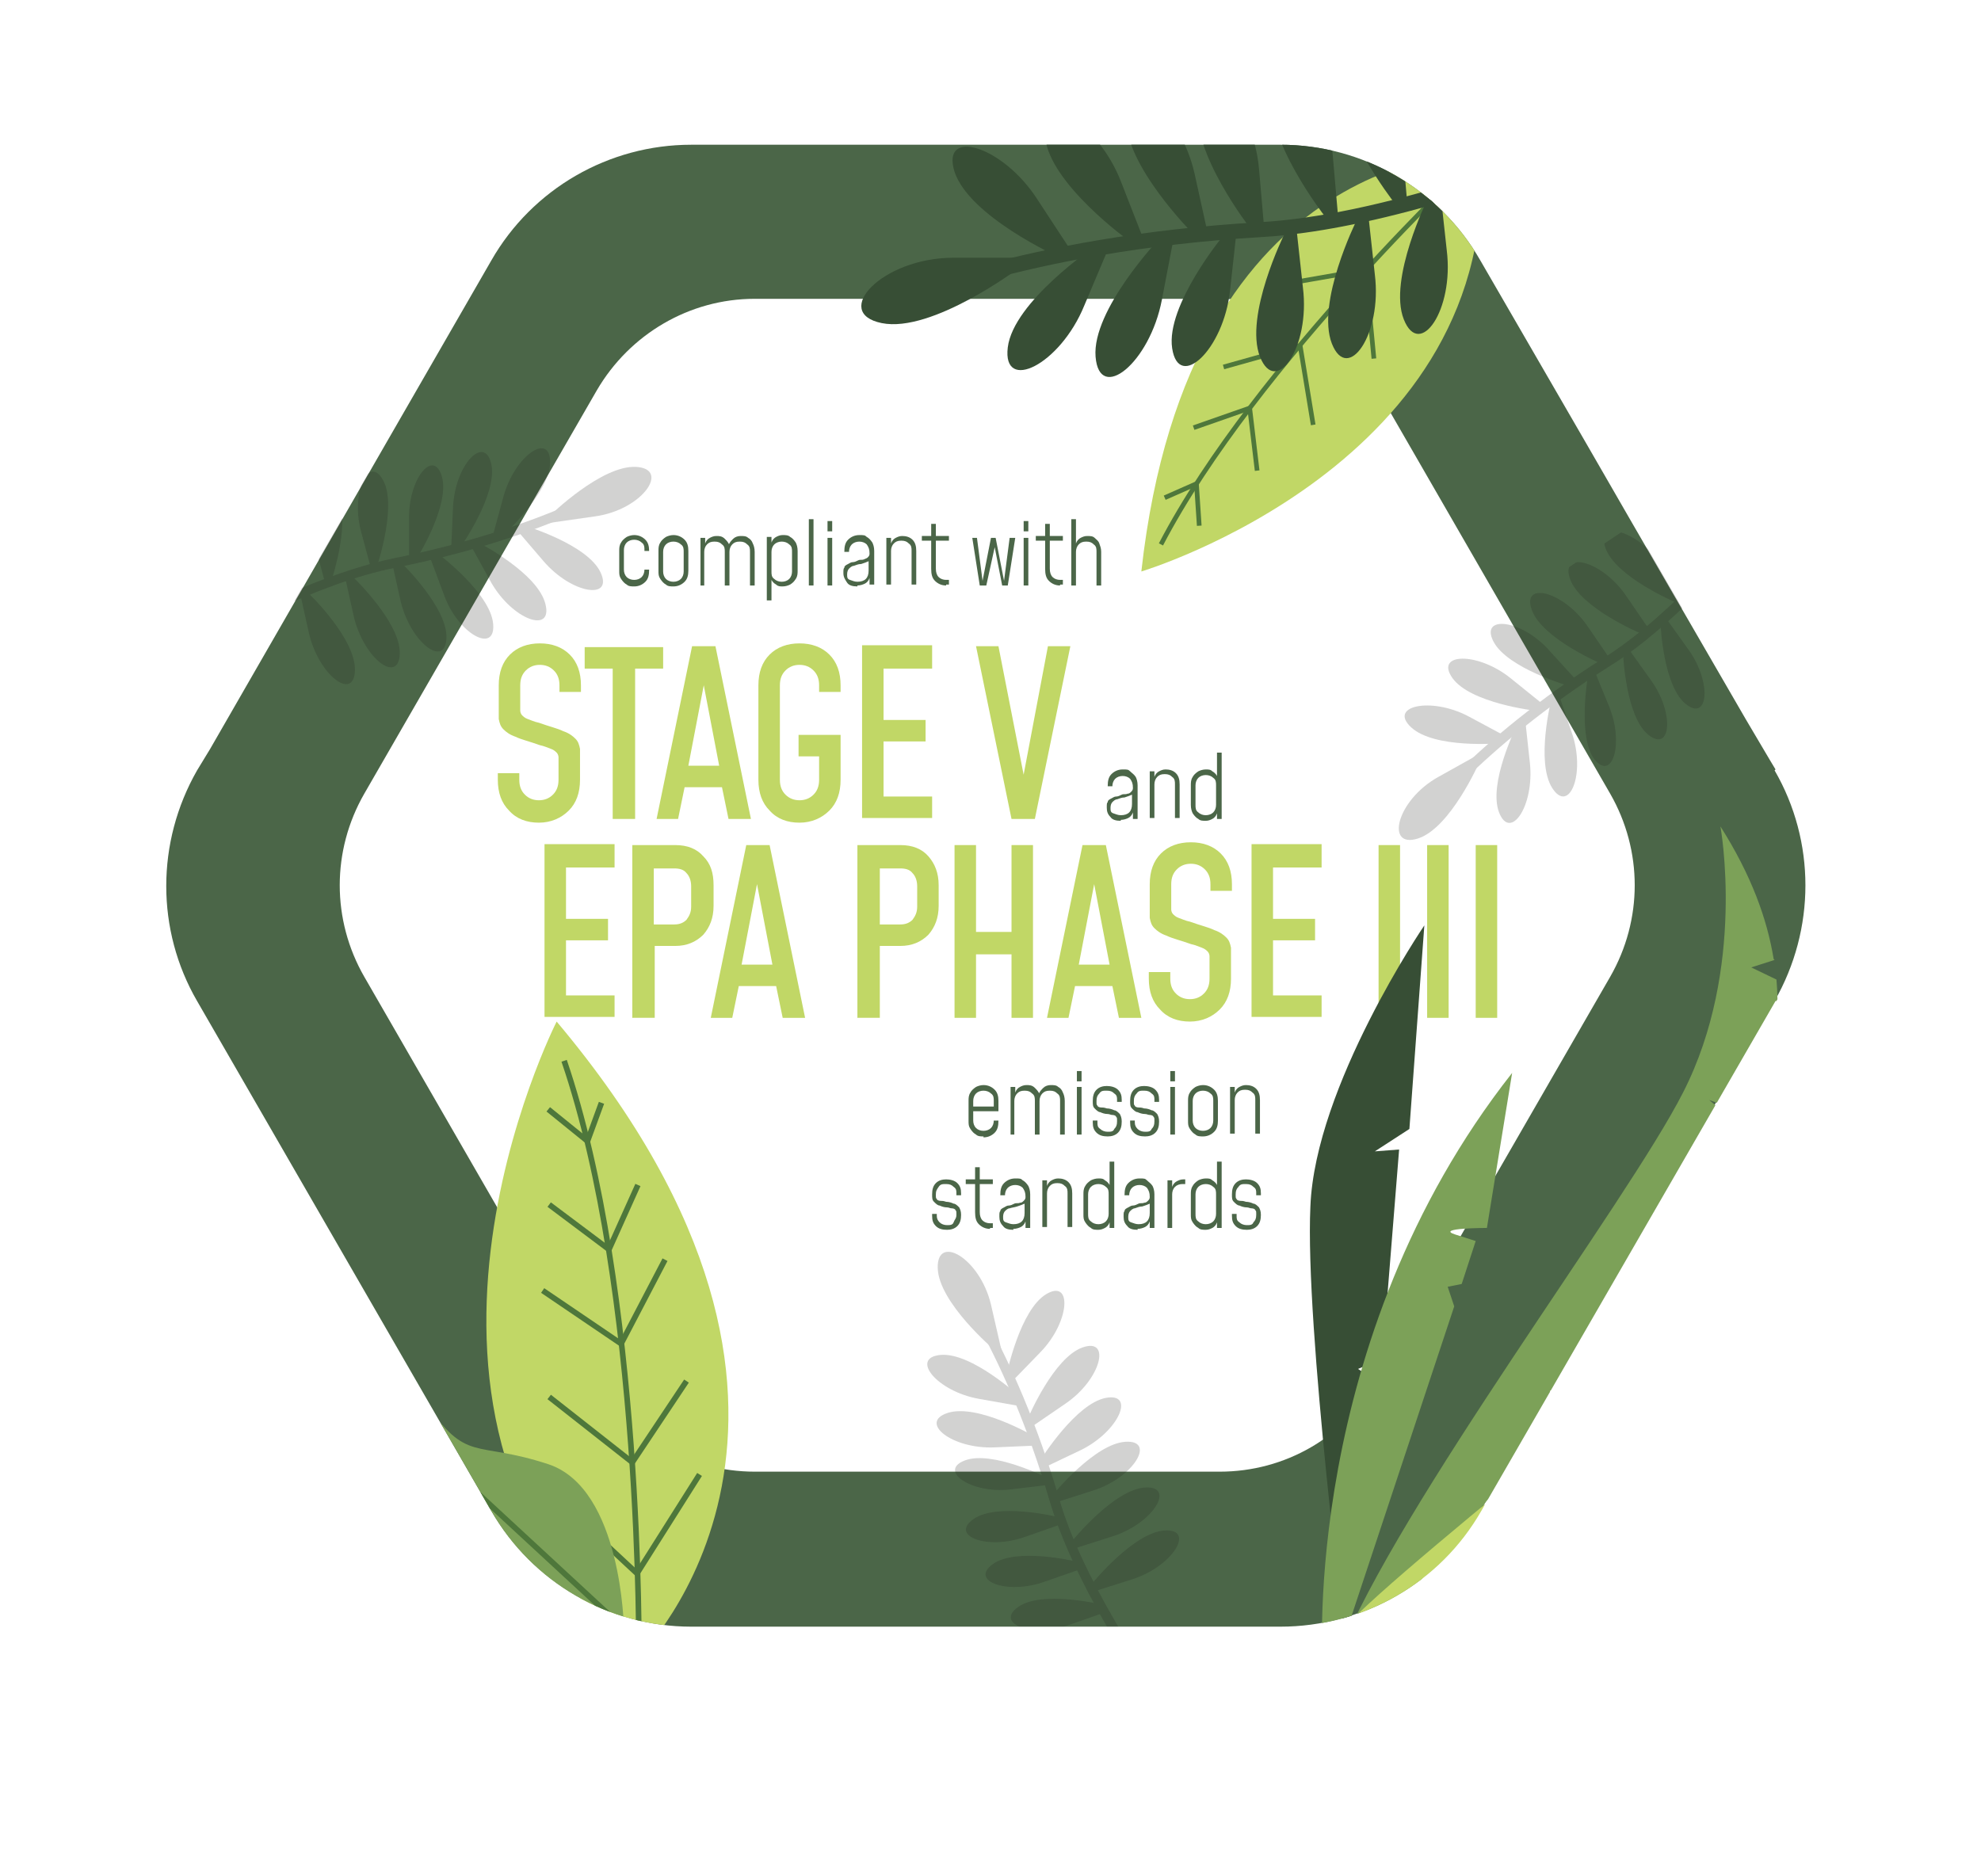 <?xml version="1.0" encoding="UTF-8"?>
<svg xmlns="http://www.w3.org/2000/svg" xmlns:xlink="http://www.w3.org/1999/xlink" version="1.1" viewBox="0 0 212.1 200.9">
  <defs>
    <style>
      .cls-1, .cls-2, .cls-3 {
        fill: none;
      }

      .cls-4 {
        fill: #4b6648;
      }

      .cls-5 {
        fill: #7ca158;
      }

      .cls-6 {
        fill: #1d1d1b;
      }

      .cls-7 {
        fill: #374e35;
      }

      .cls-8 {
        isolation: isolate;
      }

      .cls-9 {
        clip-path: url(#clippath-1);
      }

      .cls-10 {
        clip-path: url(#clippath-3);
      }

      .cls-11 {
        clip-path: url(#clippath-4);
      }

      .cls-12 {
        clip-path: url(#clippath-2);
      }

      .cls-13 {
        clip-path: url(#clippath-5);
      }

      .cls-2 {
        stroke-width: .5px;
      }

      .cls-2, .cls-3 {
        stroke: #4e773b;
        stroke-miterlimit: 10;
      }

      .cls-3 {
        stroke-width: .6px;
      }

      .cls-14 {
        mix-blend-mode: overlay;
        opacity: .2;
      }

      .cls-15 {
        fill: #c1d766;
      }

      .cls-16 {
        clip-path: url(#clippath);
      }
    </style>
    <clipPath id="clippath">
      <path class="cls-1" d="M170,47.6v15.1h-81.5V15.5h48.6c8.8,0,17,4.7,21.4,12.4l11.4,19.7h0Z"/>
    </clipPath>
    <clipPath id="clippath-1">
      <path class="cls-1" d="M82,107.2v67h-8c-8.8,0-17-4.7-21.4-12.4l-31.5-54.6h60.9Z"/>
    </clipPath>
    <clipPath id="clippath-2">
      <path class="cls-1" d="M190.1,107.2l-31.5,54.6c-4.4,7.7-12.6,12.4-21.4,12.4h-4.7v-92.7h57.1l.6,1c4.4,7.7,4.4,17.1,0,24.7h0Z"/>
    </clipPath>
    <clipPath id="clippath-3">
      <polygon class="cls-1" points="187 77 152.8 98 135.3 82.6 174.9 56.1 187 77"/>
    </clipPath>
    <clipPath id="clippath-4">
      <path class="cls-1" d="M74,43.3v25l-51.6,11.8,19.2-33.2c14.9-1.6,32.4-3.6,32.4-3.6Z"/>
    </clipPath>
    <clipPath id="clippath-5">
      <path class="cls-1" d="M132.8,174.2h-32.9c-2.8-14.1-9-44.4-9-44.4l35.3-5.3,6.6,49.6h0Z"/>
    </clipPath>
  </defs>
  <!-- Generator: Adobe Illustrator 28.7.1, SVG Export Plug-In . SVG Version: 1.2.0 Build 142)  -->
  <g>
    <g id="Layer_1">
      <g class="cls-8">
        <g id="Layer_2">
          <g id="OBJECTS">
            <g>
              <g>
                <g class="cls-8">
                  <g class="cls-8">
                    <path class="cls-4" d="M67.9,62.8c-.3,0-.6,0-.8-.2-.2-.1-.4-.3-.6-.6s-.2-.5-.2-.9v-2.1c0-.3,0-.6.2-.9.1-.2.3-.4.6-.6.2-.1.5-.2.8-.2.5,0,.9.2,1.2.5.3.3.4.7.4,1.2h0c0,0-.5,0-.5,0h0c0-.4,0-.7-.3-.9-.2-.2-.5-.3-.8-.3s-.6.1-.8.3c-.2.2-.3.5-.3.8v2.1c0,.3.1.6.3.8.2.2.5.3.8.3s.6-.1.8-.3c.2-.2.3-.5.3-.8h0c0,0,.5,0,.5,0h0c0,.6-.1,1-.4,1.3s-.7.5-1.2.5Z"/>
                    <path class="cls-4" d="M72.1,62.8c-.3,0-.6,0-.8-.2-.2-.1-.4-.3-.6-.6s-.2-.5-.2-.9v-2.1c0-.3,0-.6.2-.9.1-.2.3-.4.6-.6.2-.1.5-.2.8-.2.5,0,.9.2,1.2.5.3.3.4.7.4,1.2v2.1c0,.5-.1.9-.4,1.2s-.7.5-1.2.5ZM72.1,62.3c.3,0,.6-.1.8-.3.2-.2.3-.5.3-.8v-2.1c0-.3,0-.6-.3-.8-.2-.2-.5-.3-.8-.3s-.6.1-.8.3c-.2.2-.3.5-.3.8v2.1c0,.3.1.6.3.8.2.2.5.3.8.3Z"/>
                    <path class="cls-4" d="M75,62.7v-5.1h.5v.6h0c.1-.3.3-.5.5-.6s.4-.2.7-.2.6,0,.9.3c.2.2.4.4.5.7h-.1c.1-.3.3-.5.5-.7.2-.2.5-.3.8-.3s.6,0,.8.2c.2.1.4.3.5.6.1.2.2.5.2.9v3.6h-.5v-3.6c0-.3,0-.6-.3-.8-.2-.2-.4-.3-.8-.3s-.6.1-.8.3c-.2.2-.3.5-.3.8v3.6h-.5v-3.6c0-.3,0-.6-.3-.8-.2-.2-.4-.3-.8-.3s-.6.1-.8.3c-.2.2-.3.5-.3.8v3.6h-.5Z"/>
                    <path class="cls-4" d="M82.1,64.4v-6.9h.5v.6h0c.1-.3.3-.5.5-.6.2-.1.4-.2.7-.2s.6,0,.8.2c.2.1.4.3.6.6.1.2.2.5.2.9v2.1c0,.3,0,.6-.2.9s-.3.4-.6.6c-.2.1-.5.2-.8.2s-.5,0-.7-.2c-.2-.1-.4-.3-.5-.5h0c0-.1,0,2.2,0,2.2h-.5ZM83.7,62.3c.3,0,.6-.1.8-.3.2-.2.3-.5.3-.8v-2.1c0-.3,0-.6-.3-.8-.2-.2-.5-.3-.8-.3s-.6.1-.8.3c-.2.2-.3.5-.3.8v2.1c0,.3,0,.6.3.8.2.2.5.3.8.3Z"/>
                    <path class="cls-4" d="M86.6,62.7v-7.1h.5v7.1h-.5Z"/>
                    <path class="cls-4" d="M88.6,56.9v-1.1h.5v1.1h-.5ZM88.6,62.7v-5.1h.5v5.1h-.5Z"/>
                    <path class="cls-4" d="M91.8,62.8c-.5,0-.9-.1-1.1-.4s-.4-.6-.4-1,0-.5.1-.6c0-.2.2-.3.4-.4.2-.1.3-.2.5-.2.2,0,.4-.1.6-.2s.4,0,.6-.1.3-.1.4-.2.2-.2.2-.4h0c0-.5-.1-.7-.3-1-.2-.2-.5-.3-.8-.3s-.6.1-.8.3c-.2.2-.3.5-.3.8h0c0,0-.5,0-.5,0h0c0-.6.1-1,.4-1.3.3-.3.7-.5,1.2-.5s.6,0,.8.2c.2.1.4.3.6.6.1.2.2.5.2.9v3.6h-.5v-.7h0c-.1.3-.3.5-.5.6s-.5.2-.8.2ZM91.8,62.3c.4,0,.7-.1.9-.3s.3-.5.3-.9v-1c-.2.1-.5.2-.8.3-.3,0-.5.1-.8.2-.2,0-.4.2-.5.3-.1.1-.2.3-.2.6s0,.5.3.6.5.2.8.2Z"/>
                    <path class="cls-4" d="M94.9,62.7v-5.1h.5v.6h0c.1-.3.3-.5.5-.6s.4-.2.7-.2c.4,0,.8.1,1.1.4.3.3.4.7.4,1.2v3.6h-.5v-3.6c0-.3,0-.6-.3-.8-.2-.2-.4-.3-.8-.3s-.6.1-.8.3c-.2.2-.3.5-.3.8v3.6h-.5Z"/>
                    <path class="cls-4" d="M101.3,62.7c-.5,0-.9-.2-1.2-.5s-.4-.7-.4-1.3v-3h-1v-.5h1v-1.3h.5v1.3h1.4v.5h-1.4v3c0,.4.1.7.3.9s.5.3.8.3h.3v.5h-.3Z"/>
                    <path class="cls-4" d="M104.9,62.7l-.8-5.1h.5l.6,4.6h0s.9-4.6.9-4.6h.5l.9,4.6h0s.6-4.6.6-4.6h.6l-.8,5.1h-.6l-.8-4.1h0l-.9,4.1h-.6Z"/>
                    <path class="cls-4" d="M109.6,56.9v-1.1h.5v1.1h-.5ZM109.6,62.7v-5.1h.5v5.1h-.5Z"/>
                    <path class="cls-4" d="M113.5,62.7c-.5,0-.9-.2-1.2-.5s-.4-.7-.4-1.3v-3h-1v-.5h1v-1.3h.5v1.3h1.4v.5h-1.4v3c0,.4.1.7.3.9.2.2.5.3.8.3h.3v.5h-.3Z"/>
                    <path class="cls-4" d="M114.7,62.7v-7.1h.5v2.6h0c.1-.3.3-.5.5-.6s.4-.2.7-.2.6,0,.8.2.4.3.5.6.2.5.2.9v3.6h-.5v-3.6c0-.3,0-.6-.3-.8-.2-.2-.4-.3-.8-.3s-.6.1-.8.3c-.2.2-.3.5-.3.8v3.6h-.5Z"/>
                  </g>
                </g>
                <g class="cls-8">
                  <g class="cls-8">
                    <path class="cls-15" d="M57.7,88.1c-1.3,0-2.4-.4-3.2-1.3-.8-.8-1.2-1.9-1.2-3.3v-.7h2.3v.7c0,.7.2,1.2.6,1.6.4.4.9.6,1.5.6s1.1-.2,1.5-.6c.4-.4.6-.9.6-1.6v-1.5c0-.4,0-.7,0-.9s-.1-.4-.2-.5c-.1-.1-.3-.3-.6-.4-.3-.1-.7-.3-1.2-.4-1.1-.4-2-.6-2.6-.9-.6-.2-1-.5-1.3-.8-.3-.3-.4-.6-.5-1.1,0-.4,0-1.1,0-1.8v-1.8c0-1.4.4-2.5,1.2-3.3.8-.8,1.9-1.2,3.2-1.2s2.4.4,3.2,1.2c.8.8,1.2,1.9,1.2,3.3v.7h-2.3v-.7c0-.7-.2-1.2-.6-1.6-.4-.4-.9-.6-1.5-.6s-1.1.2-1.5.6c-.4.4-.6.9-.6,1.6v1.8c0,.4,0,.7,0,.9,0,.2.1.4.2.5.1.1.3.3.6.4.3.1.7.3,1.2.4,1.1.4,2,.6,2.6.9.6.2,1,.5,1.3.8.3.3.4.6.5,1.1,0,.4,0,1,0,1.8v1.5c0,1.4-.4,2.5-1.2,3.3-.8.8-1.9,1.3-3.2,1.3Z"/>
                  </g>
                  <g class="cls-8">
                    <path class="cls-15" d="M65.6,87.7v-16.1h-3v-2.3h8.4v2.3h-3v16.1h-2.3Z"/>
                  </g>
                  <g class="cls-8">
                    <path class="cls-15" d="M70.3,87.7l3.8-18.5h2.5l3.8,18.5h-2.4l-.7-3.4h-4l-.7,3.4h-2.4ZM73.8,82h3.2l-1.8-9.4h.3l-1.8,9.4Z"/>
                  </g>
                  <g class="cls-8">
                    <path class="cls-15" d="M85.6,88.1c-1.3,0-2.4-.4-3.2-1.3-.8-.8-1.2-1.9-1.2-3.3v-10.1c0-1.4.4-2.5,1.2-3.3.8-.8,1.9-1.2,3.2-1.2s2.4.4,3.2,1.2c.8.8,1.2,1.9,1.2,3.3v.7h-2.3v-.7c0-.7-.2-1.2-.6-1.6-.4-.4-.9-.6-1.5-.6s-1.1.2-1.5.6c-.4.4-.6.9-.6,1.6v10.1c0,.7.2,1.2.6,1.6.4.4.9.6,1.5.6s1.1-.2,1.5-.6c.4-.4.6-.9.6-1.6v-2.5h-2.2v-2.3h4.5v4.8c0,1.4-.4,2.5-1.2,3.3-.8.8-1.9,1.3-3.2,1.3Z"/>
                    <path class="cls-15" d="M99.8,69.3v2.3h-5.2v5.5h4.5v2.3h-4.5v5.9h5.2v2.3h-7.5v-18.5h7.5Z"/>
                    <path class="cls-15" d="M108.3,87.7l-3.8-18.5h2.4l2.9,14.8h-.4l2.8-14.8h2.4l-3.8,18.5h-2.5Z"/>
                  </g>
                </g>
                <g class="cls-8">
                  <g class="cls-8">
                    <path class="cls-4" d="M120,87.9c-.5,0-.9-.1-1.1-.4-.3-.3-.4-.6-.4-1s0-.5.1-.6c0-.2.2-.3.4-.4s.3-.2.5-.2c.2,0,.4-.1.6-.2s.4,0,.6-.1c.2,0,.3-.1.4-.2s.2-.2.2-.4h0c0-.5-.1-.7-.3-1-.2-.2-.5-.3-.8-.3s-.6.1-.8.3c-.2.2-.3.5-.3.8h0c0,0-.5,0-.5,0h0c0-.6.1-1,.4-1.3.3-.3.7-.5,1.2-.5s.6,0,.8.2.4.3.6.6c.1.2.2.5.2.9v3.6h-.5v-.7h0c-.1.3-.3.5-.5.6-.2.1-.5.2-.8.2ZM120,87.3c.4,0,.7-.1.9-.3s.3-.5.3-.9v-1c-.2.1-.5.2-.8.3-.3,0-.5.1-.8.2-.2,0-.4.2-.5.3-.1.1-.2.3-.2.6s0,.5.3.6.5.2.8.2Z"/>
                    <path class="cls-4" d="M123.1,87.7v-5.1h.5v.6h0c.1-.3.3-.5.5-.6.2-.1.4-.2.7-.2.4,0,.8.1,1.1.4s.4.7.4,1.2v3.6h-.5v-3.6c0-.3,0-.6-.3-.8-.2-.2-.4-.3-.8-.3s-.6.1-.8.3c-.2.2-.3.5-.3.8v3.6h-.5Z"/>
                    <path class="cls-4" d="M129.1,87.9c-.3,0-.6,0-.8-.2-.2-.1-.4-.3-.6-.6-.1-.2-.2-.5-.2-.9v-2.1c0-.3,0-.6.2-.9.1-.2.3-.4.6-.6.2-.1.5-.2.8-.2s.5,0,.7.2c.2.1.4.3.5.5h0c0,.1,0-2.5,0-2.5h.5v7.1h-.5v-.6h0c-.1.3-.3.5-.5.6-.2.1-.4.2-.7.2ZM129.1,87.3c.3,0,.6-.1.8-.3.2-.2.3-.5.3-.8v-2.1c0-.3,0-.6-.3-.8-.2-.2-.5-.3-.8-.3s-.6.1-.8.3c-.2.2-.3.5-.3.8v2.1c0,.3,0,.6.3.8.2.2.5.3.8.3Z"/>
                  </g>
                </g>
                <g class="cls-8">
                  <g class="cls-8">
                    <path class="cls-15" d="M65.8,90.6v2.3h-5.2v5.5h4.5v2.3h-4.5v5.9h5.2v2.3h-7.5v-18.5h7.5Z"/>
                  </g>
                  <g class="cls-8">
                    <path class="cls-15" d="M67.7,109v-18.5h4.6c1.3,0,2.3.4,3,1.2.8.8,1.1,1.8,1.1,3.1v2.2c0,1.3-.4,2.3-1.1,3.1-.8.8-1.8,1.2-3,1.2h-2.2v7.7h-2.3ZM70,99h2.2c.6,0,1-.2,1.3-.5.3-.4.5-.8.5-1.4v-2.2c0-.6-.2-1.1-.5-1.4-.3-.4-.8-.5-1.3-.5h-2.2v6.1Z"/>
                  </g>
                  <g class="cls-8">
                    <path class="cls-15" d="M76.1,109l3.8-18.5h2.5l3.8,18.5h-2.4l-.7-3.4h-4l-.7,3.4h-2.4ZM79.5,103.3h3.2l-1.8-9.4h.3l-1.8,9.4Z"/>
                    <path class="cls-15" d="M91.8,109v-18.5h4.6c1.3,0,2.3.4,3,1.2s1.1,1.8,1.1,3.1v2.2c0,1.3-.4,2.3-1.1,3.1-.8.8-1.8,1.2-3,1.2h-2.2v7.7h-2.3ZM94.2,99h2.2c.6,0,1-.2,1.3-.5.3-.4.5-.8.5-1.4v-2.2c0-.6-.2-1.1-.5-1.4-.3-.4-.8-.5-1.3-.5h-2.2v6.1Z"/>
                    <path class="cls-15" d="M102.2,109v-18.5h2.3v9.3h3.8v-9.3h2.3v18.5h-2.3v-6.8h-3.8v6.8h-2.3Z"/>
                    <path class="cls-15" d="M112.1,109l3.8-18.5h2.5l3.8,18.5h-2.4l-.7-3.4h-4l-.7,3.4h-2.4ZM115.6,103.3h3.2l-1.8-9.4h.3l-1.8,9.4Z"/>
                    <path class="cls-15" d="M127.4,109.4c-1.3,0-2.4-.4-3.2-1.3-.8-.8-1.2-1.9-1.2-3.3v-.7h2.3v.7c0,.7.2,1.2.6,1.6.4.4.9.6,1.5.6s1.1-.2,1.5-.6c.4-.4.6-.9.6-1.6v-1.5c0-.4,0-.7,0-.9,0-.2-.1-.4-.2-.5-.1-.1-.3-.3-.6-.4-.3-.1-.7-.3-1.2-.4-1.1-.4-2-.6-2.6-.9-.6-.2-1-.5-1.3-.8-.3-.3-.4-.6-.5-1.1,0-.4,0-1.1,0-1.8v-1.8c0-1.4.4-2.5,1.2-3.3.8-.8,1.9-1.2,3.2-1.2s2.4.4,3.2,1.2c.8.8,1.2,1.9,1.2,3.3v.7h-2.3v-.7c0-.7-.2-1.2-.6-1.6-.4-.4-.9-.6-1.5-.6s-1.1.2-1.5.6c-.4.4-.6.9-.6,1.6v1.8c0,.4,0,.7,0,.9,0,.2.1.4.2.5.1.1.3.3.6.4.3.1.7.3,1.2.4,1.1.4,2,.6,2.6.9.6.2,1,.5,1.3.8.3.3.4.6.5,1.1,0,.4,0,1,0,1.8v1.5c0,1.4-.4,2.5-1.2,3.3-.8.8-1.9,1.3-3.2,1.3Z"/>
                    <path class="cls-15" d="M141.5,90.6v2.3h-5.2v5.5h4.5v2.3h-4.5v5.9h5.2v2.3h-7.5v-18.5h7.5Z"/>
                    <path class="cls-15" d="M149.9,109h-2.3v-18.5h2.3v18.5Z"/>
                    <path class="cls-15" d="M155.1,109h-2.3v-18.5h2.3v18.5Z"/>
                    <path class="cls-15" d="M160.3,109h-2.3v-18.5h2.3v18.5Z"/>
                  </g>
                </g>
                <g class="cls-8">
                  <g class="cls-8">
                    <path class="cls-4" d="M105.3,121.7c-.3,0-.6,0-.8-.2-.2-.1-.4-.3-.6-.6s-.2-.5-.2-.9v-2.1c0-.3,0-.6.2-.9.1-.2.3-.4.6-.6.2-.1.5-.2.8-.2.5,0,.9.2,1.2.5.3.3.4.7.4,1.2v1.1h-2.8v-.5h2.3v-.6c0-.3,0-.6-.3-.8-.2-.2-.5-.3-.8-.3s-.6.1-.8.3c-.2.2-.3.5-.3.8v2.1c0,.3.1.6.3.8.2.2.5.3.8.3s.6-.1.8-.3c.2-.2.3-.5.3-.8h0c0,0,.5,0,.5,0h0c0,.6-.1,1-.4,1.3s-.7.5-1.2.5Z"/>
                    <path class="cls-4" d="M108.2,121.5v-5.1h.5v.6h0c.1-.3.3-.5.5-.6.2-.1.4-.2.7-.2s.6,0,.9.3c.2.2.4.4.5.7h-.1c.1-.3.3-.5.5-.7.2-.2.5-.3.8-.3s.6,0,.8.2c.2.1.4.3.5.6.1.2.2.5.2.9v3.6h-.5v-3.6c0-.3,0-.6-.3-.8-.2-.2-.4-.3-.8-.3s-.6.1-.8.3c-.2.2-.3.5-.3.8v3.6h-.5v-3.6c0-.3,0-.6-.3-.8-.2-.2-.4-.3-.8-.3s-.6.1-.8.3c-.2.2-.3.5-.3.8v3.6h-.5Z"/>
                    <path class="cls-4" d="M115.3,115.8v-1.1h.5v1.1h-.5ZM115.3,121.5v-5.1h.5v5.1h-.5Z"/>
                    <path class="cls-4" d="M118.6,121.7c-.5,0-.9-.1-1.2-.4-.3-.3-.4-.6-.4-1.1v-.2h.5v.2c0,.3,0,.5.3.7.2.2.5.3.8.3s.6,0,.7-.3c.2-.2.3-.4.3-.8s0-.4-.1-.5c0-.1-.2-.2-.4-.2-.2,0-.3-.1-.5-.1-.3,0-.6-.1-.8-.2-.2,0-.4-.2-.6-.4s-.2-.4-.2-.8c0-.5.1-.9.4-1.2.3-.3.7-.4,1.1-.4s.9.1,1.2.4.4.6.4,1.1v.2h-.5v-.2c0-.3,0-.5-.3-.7-.2-.2-.4-.3-.8-.3s-.6,0-.8.3c-.2.2-.3.4-.3.8s0,.4.1.5c0,.1.2.2.4.2.2,0,.3,0,.6.1.3,0,.6.1.8.2.2,0,.4.2.6.4.1.2.2.4.2.8,0,.5-.1.9-.4,1.2-.3.3-.7.4-1.1.4Z"/>
                    <path class="cls-4" d="M122.6,121.7c-.5,0-.9-.1-1.2-.4s-.4-.6-.4-1.1v-.2h.5v.2c0,.3.1.5.3.7.2.2.5.3.8.3s.6,0,.7-.3c.2-.2.3-.4.3-.8s0-.4-.1-.5c0-.1-.2-.2-.4-.2-.2,0-.3-.1-.5-.1-.3,0-.6-.1-.8-.2-.2,0-.4-.2-.6-.4s-.2-.4-.2-.8c0-.5.1-.9.4-1.2.3-.3.7-.4,1.1-.4s.9.1,1.2.4c.3.3.4.6.4,1.1v.2h-.5v-.2c0-.3,0-.5-.3-.7-.2-.2-.4-.3-.8-.3s-.6,0-.8.3c-.2.2-.3.4-.3.8s0,.4.1.5c0,.1.2.2.4.2.2,0,.3,0,.6.1.3,0,.6.1.8.2.2,0,.4.2.6.4.1.2.2.4.2.8,0,.5-.1.9-.4,1.2-.3.3-.7.4-1.1.4Z"/>
                    <path class="cls-4" d="M125.3,115.8v-1.1h.5v1.1h-.5ZM125.3,121.5v-5.1h.5v5.1h-.5Z"/>
                    <path class="cls-4" d="M128.8,121.7c-.3,0-.6,0-.8-.2-.2-.1-.4-.3-.6-.6s-.2-.5-.2-.9v-2.1c0-.3,0-.6.2-.9.1-.2.3-.4.6-.6.2-.1.5-.2.8-.2.5,0,.9.2,1.2.5.3.3.4.7.4,1.2v2.1c0,.5-.1.9-.4,1.2-.3.3-.7.5-1.2.5ZM128.8,121.1c.3,0,.6-.1.8-.3.2-.2.3-.5.3-.8v-2.1c0-.3,0-.6-.3-.8-.2-.2-.5-.3-.8-.3s-.6.1-.8.3c-.2.2-.3.5-.3.8v2.1c0,.3.1.6.3.8.2.2.5.3.8.3Z"/>
                    <path class="cls-4" d="M131.7,121.5v-5.1h.5v.6h0c.1-.3.3-.5.5-.6.2-.1.4-.2.7-.2.4,0,.8.1,1.1.4.3.3.4.7.4,1.2v3.6h-.5v-3.6c0-.3,0-.6-.3-.8-.2-.2-.4-.3-.8-.3s-.6.1-.8.3c-.2.2-.3.5-.3.8v3.6h-.5Z"/>
                  </g>
                  <g class="cls-8">
                    <path class="cls-4" d="M101.4,131.7c-.5,0-.9-.1-1.2-.4-.3-.3-.4-.6-.4-1.1v-.2h.5v.2c0,.3.1.5.3.7.2.2.5.3.8.3s.6,0,.7-.3.3-.4.3-.8,0-.4-.1-.5c0-.1-.2-.2-.4-.2-.2,0-.3-.1-.5-.1-.3,0-.6-.1-.8-.2-.2,0-.4-.2-.6-.4s-.2-.4-.2-.8c0-.5.1-.9.4-1.2.3-.3.7-.4,1.1-.4s.9.1,1.2.4c.3.3.4.6.4,1.1v.2h-.5v-.2c0-.3,0-.5-.3-.7-.2-.2-.4-.3-.8-.3s-.6,0-.8.3-.3.4-.3.8,0,.4.1.5c0,.1.2.2.4.2.2,0,.3,0,.6.1.3,0,.6.1.8.2.2,0,.4.2.6.4.1.2.2.4.2.8,0,.5-.1.9-.4,1.2-.3.3-.7.4-1.1.4Z"/>
                    <path class="cls-4" d="M106,131.6c-.5,0-.9-.2-1.2-.5s-.4-.7-.4-1.3v-3h-1v-.5h1v-1.3h.5v1.3h1.4v.5h-1.4v3c0,.4.1.7.3.9s.5.3.8.3h.3v.5h-.3Z"/>
                    <path class="cls-4" d="M108.5,131.7c-.5,0-.9-.1-1.1-.4-.3-.3-.4-.6-.4-1s0-.5.1-.6c0-.2.2-.3.4-.4.2-.1.3-.2.5-.2.2,0,.4-.1.6-.2s.4,0,.6-.1c.2,0,.3-.1.4-.2s.2-.2.2-.4h0c0-.5-.1-.7-.3-1-.2-.2-.5-.3-.8-.3s-.6.1-.8.3c-.2.2-.3.5-.3.8h0c0,0-.5,0-.5,0h0c0-.6.1-1,.4-1.3.3-.3.7-.5,1.2-.5s.6,0,.8.2c.2.1.4.3.6.6.1.2.2.5.2.9v3.6h-.5v-.7h0c-.1.3-.3.5-.5.6-.2.1-.5.2-.8.2ZM108.5,131.1c.4,0,.7-.1.9-.3s.3-.5.3-.9v-1c-.2.1-.5.2-.8.3s-.5.1-.8.2c-.2,0-.4.2-.5.3-.1.1-.2.3-.2.6s0,.5.3.6.5.2.8.2Z"/>
                    <path class="cls-4" d="M111.6,131.5v-5.1h.5v.6h0c.1-.3.3-.5.5-.6.2-.1.4-.2.7-.2.4,0,.8.1,1.1.4.3.3.4.7.4,1.2v3.6h-.5v-3.6c0-.3,0-.6-.3-.8-.2-.2-.4-.3-.8-.3s-.6.1-.8.3c-.2.2-.3.5-.3.8v3.6h-.5Z"/>
                    <path class="cls-4" d="M117.6,131.7c-.3,0-.6,0-.8-.2-.2-.1-.4-.3-.6-.6s-.2-.5-.2-.9v-2.1c0-.3,0-.6.2-.9.1-.2.3-.4.6-.6.2-.1.5-.2.8-.2s.5,0,.7.2c.2.1.4.3.5.5h0c0,.1,0-2.5,0-2.5h.5v7.1h-.5v-.6h0c-.1.3-.3.5-.5.6-.2.1-.4.2-.7.2ZM117.6,131.1c.3,0,.6-.1.8-.3s.3-.5.3-.8v-2.1c0-.3,0-.6-.3-.8-.2-.2-.5-.3-.8-.3s-.6.1-.8.3c-.2.2-.3.5-.3.8v2.1c0,.3,0,.6.3.8.2.2.5.3.8.3Z"/>
                    <path class="cls-4" d="M121.8,131.7c-.5,0-.9-.1-1.1-.4-.3-.3-.4-.6-.4-1s0-.5.1-.6c0-.2.2-.3.4-.4s.3-.2.5-.2c.2,0,.4-.1.6-.2s.4,0,.6-.1c.2,0,.3-.1.4-.2s.2-.2.2-.4h0c0-.5-.1-.7-.3-1-.2-.2-.5-.3-.8-.3s-.6.1-.8.3c-.2.2-.3.5-.3.8h0c0,0-.5,0-.5,0h0c0-.6.1-1,.4-1.3.3-.3.7-.5,1.2-.5s.6,0,.8.2.4.3.6.6c.1.2.2.5.2.9v3.6h-.5v-.7h0c-.1.3-.3.5-.5.6-.2.1-.5.2-.8.2ZM121.9,131.1c.4,0,.7-.1.9-.3s.3-.5.3-.9v-1c-.2.1-.5.2-.8.3-.3,0-.5.1-.8.2-.2,0-.4.2-.5.3-.1.1-.2.3-.2.6s0,.5.3.6.5.2.8.2Z"/>
                    <path class="cls-4" d="M125,131.5v-5.1h.5v.7h0c.1-.3.3-.5.5-.6.2-.1.4-.2.7-.2h.2v.5h-.3c-.3,0-.6.1-.8.3-.2.2-.3.5-.3.8v3.6h-.5Z"/>
                    <path class="cls-4" d="M129.1,131.7c-.3,0-.6,0-.8-.2-.2-.1-.4-.3-.6-.6s-.2-.5-.2-.9v-2.1c0-.3,0-.6.2-.9.1-.2.3-.4.6-.6.2-.1.5-.2.8-.2s.5,0,.7.2c.2.1.4.3.5.5h0c0,.1,0-2.5,0-2.5h.5v7.1h-.5v-.6h0c-.1.3-.3.5-.5.6-.2.1-.4.2-.7.2ZM129.1,131.1c.3,0,.6-.1.8-.3s.3-.5.3-.8v-2.1c0-.3,0-.6-.3-.8-.2-.2-.5-.3-.8-.3s-.6.1-.8.3c-.2.2-.3.5-.3.8v2.1c0,.3,0,.6.3.8.2.2.5.3.8.3Z"/>
                    <path class="cls-4" d="M133.5,131.7c-.5,0-.9-.1-1.2-.4-.3-.3-.4-.6-.4-1.1v-.2h.5v.2c0,.3,0,.5.3.7.2.2.5.3.8.3s.6,0,.7-.3c.2-.2.3-.4.3-.8s0-.4-.1-.5c0-.1-.2-.2-.4-.2-.2,0-.3-.1-.5-.1-.3,0-.6-.1-.8-.2-.2,0-.4-.2-.6-.4s-.2-.4-.2-.8c0-.5.1-.9.4-1.2.3-.3.7-.4,1.1-.4s.9.1,1.2.4.4.6.4,1.1v.2h-.5v-.2c0-.3,0-.5-.3-.7-.2-.2-.4-.3-.8-.3s-.6,0-.8.3c-.2.2-.3.4-.3.8s0,.4.1.5c0,.1.2.2.4.2.2,0,.3,0,.6.1.3,0,.6.1.8.2.2,0,.4.2.6.4.1.2.2.4.2.8,0,.5-.1.9-.4,1.2-.3.3-.7.4-1.1.4Z"/>
                  </g>
                </g>
              </g>
              <g>
                <path class="cls-4" d="M190.1,82.4l-.6-1-2.6-4.4-12.1-20.9-4.9-8.5-11.4-19.7c-4.4-7.7-12.6-12.4-21.4-12.4h-63.1c-8.8,0-17,4.7-21.4,12.4l-11,19.1-19.1,33.2-1.4,2.3c-4.4,7.7-4.4,17.1,0,24.7l31.5,54.6c4.4,7.6,12.6,12.4,21.4,12.4h63.1c8.8,0,17-4.7,21.4-12.4l31.5-54.6c4.4-7.7,4.4-17.1,0-24.7h0ZM172.4,104.6l-24.9,43.2c-3.5,6.1-9.9,9.8-16.9,9.8h-49.8c-7,0-13.4-3.7-16.9-9.8l-24.9-43.2c-3.5-6.1-3.5-13.5,0-19.6l24.9-43.2c3.5-6,9.9-9.8,16.9-9.8h49.8c7,0,13.4,3.7,16.9,9.8l24.9,43.2c3.5,6.1,3.5,13.5,0,19.6Z"/>
                <g class="cls-16">
                  <g>
                    <g>
                      <path class="cls-15" d="M158.5,16.4s-31.2-1.2-36.3,44.8c0,0,38.7-11.6,36.3-44.8Z"/>
                      <g>
                        <path class="cls-2" d="M158.5,16.4s-24.1,22.5-34.2,41.9"/>
                        <polyline class="cls-2" points="128.4 56.3 128.1 51.8 124.7 53.3"/>
                        <polyline class="cls-2" points="127.8 45.8 133.8 43.7 134.6 50.4"/>
                        <polyline class="cls-2" points="140.6 45.5 139.2 37 131 39.3"/>
                        <polyline class="cls-2" points="147.1 38.4 146.2 28.9 137.6 30.4"/>
                        <polyline class="cls-2" points="142.8 23.8 153.1 21.7 153.2 31.7"/>
                      </g>
                    </g>
                    <g>
                      <path class="cls-7" d="M201.6,0c-.4.2-41.5,22.4-66.8,23.8-25.6,1.5-40.1,8.1-40.2,8.2l.7,1.5c.1,0,14.3-6.6,39.6-8.1,7.4-.4,21-2.9,43.5-12.6,13.4-5.7,23.9-11.4,23.9-11.4,0,0-.8-1.4-.8-1.4Z"/>
                      <path class="cls-7" d="M109.1,28.7s-9.3,7-14.7,5.9c-5.4-1.1,0-7,7.7-7h7.5s-.4,1.1-.4,1.1h0Z"/>
                      <g>
                        <path class="cls-7" d="M117.2,26.4s-8.7,5.9-9.3,10.8,5.6,1.9,8.2-4.5l2.7-6.4h-1.6,0Z"/>
                        <path class="cls-7" d="M113.3,27.5s-9.5-4.3-11.1-9.1c-1.5-4.8,5.2-2.8,8.9,3l3.8,5.8s-1.6.3-1.6.3Z"/>
                        <path class="cls-7" d="M120.9,25.8s-8.5-6.1-9-11.1c-.6-5,5.6-1.7,8.1,4.7l2.5,6.4h-1.6s0,0,0,0Z"/>
                        <path class="cls-7" d="M127.8,25.1s-7.4-7.4-7.2-12.4,5.8-.8,7.3,5.9l1.5,6.8-1.6-.3h0Z"/>
                        <path class="cls-7" d="M133.9,24.5s-6.4-8.2-5.6-13.2,5.9-.1,6.5,6.8l.6,6.9-1.5-.5Z"/>
                        <path class="cls-7" d="M141.8,23.1s-6.4-8.2-5.6-13.2,5.9-.1,6.5,6.8l.6,6.9-1.5-.5Z"/>
                        <path class="cls-7" d="M149.2,21.6s-6.4-8.2-5.6-13.2,5.9-.1,6.5,6.8l.6,6.9-1.5-.5Z"/>
                        <path class="cls-7" d="M124.1,25.6s-7.2,7.6-6.8,12.6c.4,5,5.8.7,7.1-6.1l1.3-6.8-1.6.4h0Z"/>
                        <path class="cls-7" d="M131,25.2s-6.2,7.5-5.5,12.1c.7,4.6,5.5.2,6.2-6.2l.7-6.4s-1.4.4-1.4.4Z"/>
                        <path class="cls-7" d="M137.5,25.1s-4.3,8.7-2.6,13.1c1.7,4.3,5.4-1,4.6-7.4l-.7-6.4s-1.3.8-1.3.7Z"/>
                        <path class="cls-7" d="M145.2,23.7s-4.3,8.7-2.6,13.1c1.7,4.3,5.4-1,4.6-7.4l-.7-6.4s-1.3.8-1.3.7Z"/>
                        <path class="cls-7" d="M152.9,21.2s-4.3,8.7-2.6,13,5.4-1,4.6-7.4l-.7-6.4-1.3.8Z"/>
                      </g>
                    </g>
                  </g>
                </g>
                <g class="cls-9">
                  <g>
                    <g>
                      <path class="cls-15" d="M68.4,177.4s26.6-25.9-8.8-68c0,0-21.8,42.8,8.8,68Z"/>
                      <g>
                        <path class="cls-3" d="M68.4,177.4s.4-39.2-8-63.8"/>
                        <polyline class="cls-3" points="58.7 118.8 62.9 122.2 64.4 118.1"/>
                        <polyline class="cls-3" points="68.3 126.9 65.2 133.8 58.8 129"/>
                        <polyline class="cls-3" points="58.1 138.2 66.5 143.9 71.2 134.9"/>
                        <polyline class="cls-3" points="58.8 149.6 67.7 156.6 73.5 147.9"/>
                        <polyline class="cls-3" points="74.9 157.9 68.2 168.5 59.5 160.4"/>
                      </g>
                    </g>
                    <g>
                      <path class="cls-5" d="M66.8,174.4s-.2-15-8.1-17.6-8.7,0-13.2-6.7-12.5-4-8,3.6c4.5,7.6,8.2,1.8,11.4,11.2,4.2,12.3,18,9.6,18,9.6h0Z"/>
                      <line class="cls-3" x1="66.8" y1="174.4" x2="40.2" y2="149.8"/>
                    </g>
                  </g>
                </g>
                <g class="cls-12">
                  <g>
                    <path class="cls-7" d="M144.2,177.2s-4.5-35.2-3.9-48c.5-12.9,12.2-30.1,12.2-30.1l-1.6,21.8-3.7,2.4,2.6-.2-1.8,22.4-2.6,1.1,2,1.3-3.1,29.2h0Z"/>
                    <path class="cls-5" d="M141.6,178s-2.3-34.4,20.3-63.1l-2.7,16.6s-5.6,0-3.4.7l2.2.7-1.5,4.6-1.5.3.7,2.1-12.8,38.6-1.4-.5h0Z"/>
                    <path class="cls-5" d="M190,102.8l-2.5.8,2.7,1.3c.5,5.6-.8,10.4-2.5,14.6l-4.7-1.7,4,3.4c-1.1,2.4-2.3,4.6-3.4,6.5-4.9,8.8-16.1,21.9-16.1,21.9l-1.6-.7.9,1.7s-1.9,3.2-11,14.3c-9.1,11.1-12.5,12.4-12.5,12.4,6.4-16.2,30.9-48.5,36.9-60.3,6.8-13.3,4-28.5,4-28.5,3.3,5.2,5,9.9,5.7,14.2Z"/>
                    <path class="cls-15" d="M212.1,117.2c-.9,2.4-2,4.8-3.3,7.1l-8.6,5,7.1-2.3c-2.1,3.5-4.5,6.8-7,9.9l-7.7-.6,5.4,3.3c-4.9,5.5-10.2,10.1-15.1,13.8l-2.3-2.3-.2,4.1c-3.2,2.2-6.1,4-8.4,5.2-10.1,5.4-26.7,15.9-26.7,15.9l-2.4-.7c2.7-4.7,40.6-33.6,50-43.4,9.4-9.8,19.3-14.9,19.3-14.9h0Z"/>
                  </g>
                </g>
                <g>
                  <g class="cls-10">
                    <g class="cls-14">
                      <path class="cls-6" d="M202.8,35c-.2.3-16.8,26.4-31,35.4-14.4,9.1-20.6,17.7-20.7,17.8l.9.6c0,0,6.2-8.5,20.4-17.5,4.2-2.6,11.2-8.5,21.2-21.4,5.9-7.7,10.2-14.3,10.2-14.4l-.9-.6h0Z"/>
                      <path class="cls-6" d="M158.4,81.6s-3.1,7.1-6.6,8.2-2.3-4.1,2.2-6.6l4.3-2.4v.8Z"/>
                      <g>
                        <path class="cls-6" d="M162.4,77.7s-3.1,6.2-1.9,9.3,3.8-.7,3.3-5.3l-.5-4.6-.9.5Z"/>
                        <path class="cls-6" d="M160.5,79.6s-6.9.6-9.4-1.7,2.1-3.3,6.1-1.2l4.1,2.2-.8.7Z"/>
                        <path class="cls-6" d="M164.3,76.1s-6.9-.8-8.8-3.5,2.7-2.8,6.2,0l3.6,2.9-.9.5h0Z"/>
                        <path class="cls-6" d="M168.1,73.5s-6.7-1.9-8.2-4.8,3.1-2.4,6.1,1.1l3.1,3.4-1,.3h0Z"/>
                        <path class="cls-6" d="M171.5,71.1s-6.4-2.7-7.5-5.8c-1.1-3.1,3.4-2,6,1.8l2.6,3.8-1.1.2Z"/>
                        <path class="cls-6" d="M175.6,67.8s-6.4-2.7-7.5-5.8c-1.1-3.1,3.4-2,6,1.8l2.6,3.8-1.1.2Z"/>
                        <path class="cls-6" d="M179.4,64.5s-6.4-2.7-7.5-5.8,3.4-2,6,1.8l2.6,3.8-1.1.2Z"/>
                        <path class="cls-6" d="M166.1,74.9s-1.7,6.7.1,9.5c1.8,2.8,3.6-1.5,2.1-5.9l-1.5-4.4-.8.7h0Z"/>
                        <path class="cls-6" d="M170,72.5s-1.1,6.4.7,8.8c1.9,2.4,3.2-1.6,1.6-5.6l-1.6-3.9-.7.7h0Z"/>
                        <path class="cls-6" d="M173.8,70.3s.3,6.5,2.7,8.4,2.8-2.3.3-5.8l-2.5-3.5-.5.8h0Z"/>
                        <path class="cls-6" d="M177.8,67s.3,6.5,2.7,8.4c2.4,1.9,2.8-2.3.3-5.8l-2.5-3.5-.5.8h0Z"/>
                        <path class="cls-6" d="M181.4,63s.3,6.5,2.7,8.4,2.8-2.3.3-5.8l-2.5-3.5-.5.8h0Z"/>
                      </g>
                    </g>
                  </g>
                  <g class="cls-11">
                    <g class="cls-14">
                      <path class="cls-6" d="M.6,82.6c.2-.2,25.2-18.5,41.7-21.8,16.7-3.3,25.6-9.1,25.7-9.1l-.6-.9c0,0-8.8,5.7-25.3,9-4.8,1-13.5,3.9-27.5,12.3C6.4,77.1,0,81.7,0,81.8l.6.9Z"/>
                      <path class="cls-6" d="M58.9,55.2s5.5-5.4,9.2-5.2.7,4.6-4.4,5.3l-4.9.7s.2-.8.2-.8Z"/>
                      <g>
                        <path class="cls-6" d="M53.7,57.5s5.2-4.7,5.2-8-3.8-.7-5,3.7l-1.2,4.4s1.1-.2,1.1-.1Z"/>
                        <path class="cls-6" d="M56.2,56.3s6.7,2,8.1,5c1.4,3-3.1,2.3-6.1-1.2l-3-3.5s1-.3,1-.3Z"/>
                        <path class="cls-6" d="M51.4,58.2s6.2,3.2,7,6.5c.8,3.2-3.5,1.7-5.8-2.3l-2.2-4h1.1c0-.1,0-.1,0-.1Z"/>
                        <path class="cls-6" d="M46.9,59.3s5.6,4.2,5.9,7.5c.3,3.3-3.8,1.1-5.3-3.2l-1.6-4.3h1.1s0,0,0,0Z"/>
                        <path class="cls-6" d="M42.9,60.2s5,4.8,4.9,8.1c-.1,3.3-3.8.6-4.9-3.9l-1-4.5,1.1.2h0Z"/>
                        <path class="cls-6" d="M37.9,61.9s5,4.8,4.9,8.1c-.1,3.3-3.8.6-4.9-3.9l-1-4.5,1.1.2h0Z"/>
                        <path class="cls-6" d="M33.1,63.6s5,4.8,4.9,8.2c-.1,3.3-3.8.6-4.9-3.9l-1-4.5,1.1.2h0Z"/>
                        <path class="cls-6" d="M49.3,58.6s4-5.7,3.3-8.9c-.7-3.2-3.9,0-4.1,4.7l-.2,4.6,1-.4h0Z"/>
                        <path class="cls-6" d="M44.8,59.5s3.4-5.5,2.5-8.5-3.6.3-3.5,4.6v4.3c0,0,1-.4,1-.4Z"/>
                        <path class="cls-6" d="M40.5,60.2s2-6.2.5-8.8c-1.5-2.7-3.4,1.2-2.4,5.3l1.1,4.1.8-.6h0Z"/>
                        <path class="cls-6" d="M35.6,61.8s2-6.2.5-8.8c-1.5-2.7-3.4,1.2-2.4,5.3l1.1,4.1.8-.6h0Z"/>
                        <path class="cls-6" d="M30.8,64.2s2-6.2.5-8.8c-1.5-2.7-3.4,1.2-2.4,5.3l1.1,4.1.8-.6h0Z"/>
                      </g>
                    </g>
                  </g>
                  <g class="cls-13">
                    <g class="cls-14">
                      <path class="cls-6" d="M138.8,200.2c-.2-.2-20.7-23.5-25.4-39.7-4.8-16.4-11.3-24.7-11.3-24.8l-.8.7c0,0,6.4,8.3,11.1,24.4,1.4,4.7,5,13.1,14.6,26.3,5.7,7.8,10.9,13.8,11,13.8l.8-.7h0Z"/>
                      <path class="cls-6" d="M106.4,144.5s-5.9-5-6-8.7,4.5-1.1,5.7,3.9l1.1,4.8h-.8Z"/>
                      <g>
                        <path class="cls-6" d="M109.1,149.5s-5.1-4.7-8.4-4.4-.4,3.9,4.1,4.7l4.5.8-.2-1h0Z"/>
                        <path class="cls-6" d="M107.8,147.1s1.4-6.8,4.2-8.5c2.8-1.7,2.6,2.9-.6,6.2l-3.2,3.3-.4-1h0Z"/>
                        <path class="cls-6" d="M110.1,151.8s2.7-6.4,5.8-7.5,2,3.4-1.8,6l-3.8,2.6-.2-1.1h0Z"/>
                        <path class="cls-6" d="M111.5,156.2s3.7-5.9,6.9-6.5,1.4,3.6-2.7,5.6l-4.2,2v-1.1s0,0,0,0Z"/>
                        <path class="cls-6" d="M112.8,160s4.4-5.4,7.7-5.6c3.3-.2.9,3.8-3.4,5.2l-4.4,1.4v-1.1c0,0,0,0,0,0Z"/>
                        <path class="cls-6" d="M114.9,164.9s4.4-5.4,7.7-5.6c3.3-.2.9,3.8-3.4,5.2l-4.4,1.4v-1.1c0,0,0,0,0,0Z"/>
                        <path class="cls-6" d="M117,169.5s4.4-5.4,7.7-5.6c3.3-.2.9,3.8-3.4,5.2l-4.4,1.4v-1.1c0,0,0,0,0,0Z"/>
                        <path class="cls-6" d="M110.7,153.8s-6-3.5-9.2-2.5.4,3.9,5,3.7l4.6-.2-.5-1h0Z"/>
                        <path class="cls-6" d="M112,158.2s-5.8-2.9-8.7-1.8c-2.9,1.1.7,3.6,4.9,3.1l4.2-.5-.5-.9h0Z"/>
                        <path class="cls-6" d="M113,162.4s-6.3-1.5-8.8.3c-2.5,1.8,1.5,3.3,5.5,1.9l4-1.4-.7-.7h0Z"/>
                        <path class="cls-6" d="M115.1,167.2s-6.3-1.5-8.8.3c-2.5,1.8,1.5,3.3,5.5,1.9l4-1.4-.7-.7h0Z"/>
                        <path class="cls-6" d="M117.8,171.8s-6.3-1.5-8.8.3c-2.5,1.8,1.5,3.3,5.5,1.9l4-1.4-.7-.7h0Z"/>
                      </g>
                    </g>
                  </g>
                </g>
              </g>
            </g>
          </g>
        </g>
      </g>
    </g>
  </g>
</svg>